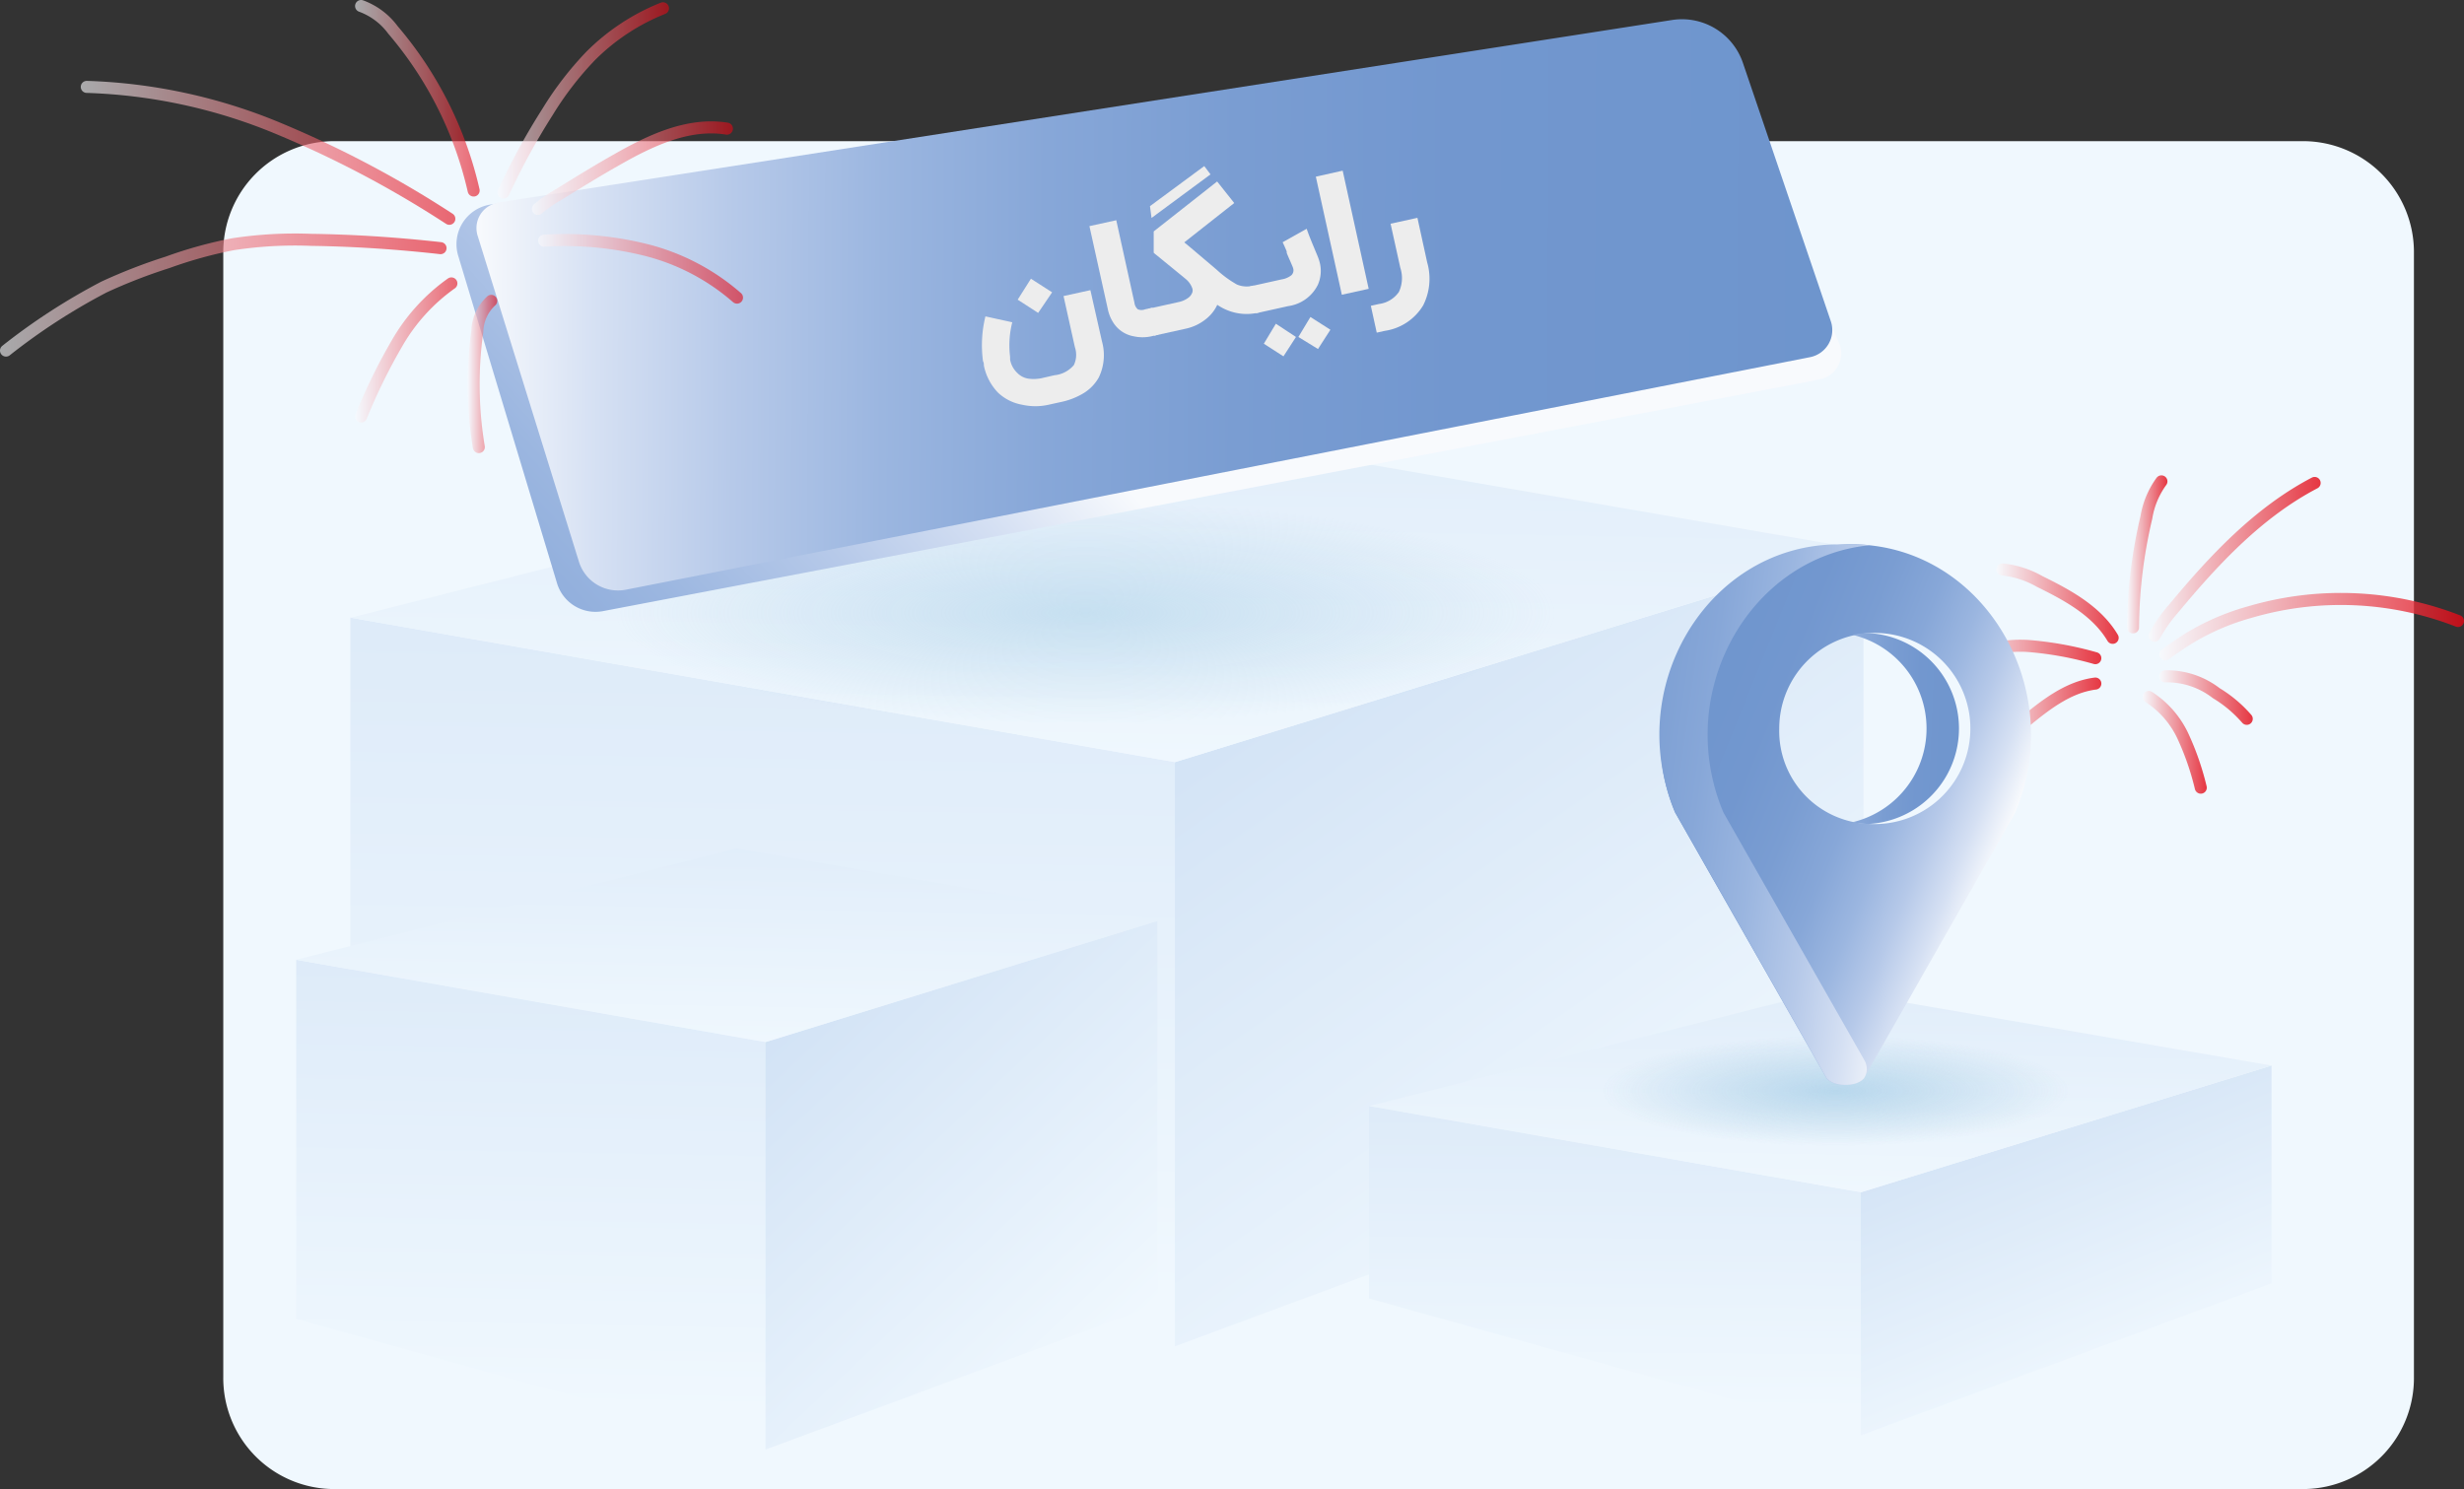<svg xmlns="http://www.w3.org/2000/svg" xmlns:xlink="http://www.w3.org/1999/xlink" viewBox="0 0 204.71 123.73"><rect x="0" y="0" width="204.71" height="123.73" fill="#333333" stroke="none"/><defs><style>.cls-1{fill:#f0f8fe;}.cls-2{fill:url(#linear-gradient);}.cls-3{fill:url(#linear-gradient-2);}.cls-4{fill:url(#linear-gradient-3);}.cls-5{fill:url(#linear-gradient-4);}.cls-6{fill:url(#linear-gradient-5);}.cls-7{fill:url(#linear-gradient-6);}.cls-8{fill:url(#linear-gradient-7);}.cls-9{fill:url(#linear-gradient-8);}.cls-10{fill:url(#linear-gradient-9);}.cls-11{opacity:0.5;}.cls-12{fill:url(#radial-gradient);}.cls-13{opacity:0.7;}.cls-14{fill:url(#radial-gradient-2);}.cls-15{fill:url(#linear-gradient-10);}.cls-16{fill:url(#linear-gradient-11);}.cls-17{fill:#ededed;}.cls-18,.cls-19,.cls-20,.cls-21,.cls-22,.cls-23,.cls-24,.cls-25,.cls-26,.cls-27,.cls-28,.cls-29,.cls-30,.cls-31,.cls-32,.cls-33{fill:none;stroke-linecap:round;stroke-linejoin:round;}.cls-18,.cls-19,.cls-20,.cls-21,.cls-22,.cls-23,.cls-24,.cls-25{opacity:0.6;}.cls-18{stroke:url(#linear-gradient-12);}.cls-19{stroke:url(#linear-gradient-13);}.cls-20{stroke:url(#linear-gradient-14);}.cls-21{stroke:url(#linear-gradient-15);}.cls-22{stroke:url(#linear-gradient-16);}.cls-23{stroke:url(#linear-gradient-17);}.cls-24{stroke:url(#linear-gradient-18);}.cls-25{stroke:url(#linear-gradient-19);}.cls-26,.cls-27,.cls-28,.cls-29,.cls-30,.cls-31,.cls-32,.cls-33{opacity:0.8;}.cls-26{stroke:url(#linear-gradient-20);}.cls-27{stroke:url(#linear-gradient-21);}.cls-28{stroke:url(#linear-gradient-22);}.cls-29{stroke:url(#linear-gradient-23);}.cls-30{stroke:url(#linear-gradient-24);}.cls-31{stroke:url(#linear-gradient-25);}.cls-32{stroke:url(#linear-gradient-26);}.cls-33{stroke:url(#linear-gradient-27);}.cls-34{fill:url(#linear-gradient-28);}.cls-35{fill:url(#linear-gradient-29);}.cls-36{fill:url(#linear-gradient-30);}</style><linearGradient id="linear-gradient" x1="-62.28" y1="733.32" x2="-62.22" y2="736.62" gradientTransform="matrix(60.84, 0, 0, -53.77, 3851.76, 39537.86)" gradientUnits="userSpaceOnUse"><stop offset="0" stop-color="#f0f8fe"/><stop offset="1" stop-color="#b5ceed"/></linearGradient><linearGradient id="linear-gradient-2" x1="-61.66" y1="733.48" x2="-62.71" y2="735.24" gradientTransform="matrix(50.81, 0, 0, -58.79, 3271.92, 43224.41)" xlink:href="#linear-gradient"/><linearGradient id="linear-gradient-3" x1="-62.8" y1="732.08" x2="-62.41" y2="736.83" gradientTransform="matrix(111.65, 0, 0, -25.09, 7097.32, 18432.93)" xlink:href="#linear-gradient"/><linearGradient id="linear-gradient-4" x1="-61.21" y1="732.74" x2="-61.15" y2="736.05" gradientTransform="matrix(34.63, 0, 0, -36.14, 2163.48, 26598.48)" xlink:href="#linear-gradient"/><linearGradient id="linear-gradient-5" x1="-60.33" y1="732.91" x2="-61.58" y2="734.71" gradientTransform="matrix(28.92, 0, 0, -39, 1833.38, 28698.8)" xlink:href="#linear-gradient"/><linearGradient id="linear-gradient-6" x1="-62.22" y1="730.22" x2="-61.82" y2="734.97" gradientTransform="matrix(63.55, 0, 0, -14.29, 4010.78, 10522.37)" xlink:href="#linear-gradient"/><linearGradient id="linear-gradient-7" x1="-61.46" y1="731.91" x2="-61.42" y2="735.19" gradientTransform="matrix(36.29, 0, 0, -24.3, 2364.34, 17902.49)" xlink:href="#linear-gradient"/><linearGradient id="linear-gradient-8" x1="-60.76" y1="732.27" x2="-61.53" y2="733.95" gradientTransform="matrix(30.3, 0, 0, -27.29, 2018.02, 20098.27)" xlink:href="#linear-gradient"/><linearGradient id="linear-gradient-9" x1="-62.35" y1="730.31" x2="-61.96" y2="735.06" gradientTransform="matrix(66.59, 0, 0, -14.96, 4299.8, 11025.51)" xlink:href="#linear-gradient"/><radialGradient id="radial-gradient" cx="-62.37" cy="731.57" r="0.56" gradientTransform="matrix(70, 0, 0, -16.48, 4456.11, 12107.13)" gradientUnits="userSpaceOnUse"><stop offset="0" stop-color="#a3cce6"/><stop offset="1" stop-color="#9fc7e0" stop-opacity="0"/></radialGradient><radialGradient id="radial-gradient-2" cx="-61.48" cy="729.16" r="0.28" xlink:href="#radial-gradient"/><linearGradient id="linear-gradient-10" x1="86.56" y1="32.7" x2="1.62" y2="110.27" gradientUnits="userSpaceOnUse"><stop offset="0" stop-color="#f8fafd"/><stop offset="0.09" stop-color="#d5e0f3"/><stop offset="0.19" stop-color="#b6c9e9"/><stop offset="0.3" stop-color="#9bb6e0"/><stop offset="0.42" stop-color="#87a7d8"/><stop offset="0.56" stop-color="#7a9dd2"/><stop offset="0.72" stop-color="#7297cf"/><stop offset="1" stop-color="#6e95cd"/></linearGradient><linearGradient id="linear-gradient-11" x1="37.79" y1="26.59" x2="150.48" y2="26.59" gradientTransform="translate(1.88 -1.71) rotate(0.28)" xlink:href="#linear-gradient-10"/><linearGradient id="linear-gradient-12" x1="44.19" y1="13.97" x2="60.89" y2="13.97" gradientUnits="userSpaceOnUse"><stop offset="0" stop-color="#f8fafd"/><stop offset="1" stop-color="#e30613"/></linearGradient><linearGradient id="linear-gradient-13" x1="44.71" y1="22.33" x2="61.73" y2="22.33" xlink:href="#linear-gradient-12"/><linearGradient id="linear-gradient-14" x1="41.33" y1="8.36" x2="55.6" y2="8.36" xlink:href="#linear-gradient-12"/><linearGradient id="linear-gradient-15" x1="29.53" y1="8.17" x2="39.85" y2="8.17" xlink:href="#linear-gradient-12"/><linearGradient id="linear-gradient-16" x1="6.71" y1="12.7" x2="37.83" y2="12.7" xlink:href="#linear-gradient-12"/><linearGradient id="linear-gradient-17" x1="0" y1="24.52" x2="37.1" y2="24.52" xlink:href="#linear-gradient-12"/><linearGradient id="linear-gradient-18" x1="29.53" y1="29.08" x2="38" y2="29.08" xlink:href="#linear-gradient-12"/><linearGradient id="linear-gradient-19" x1="38.85" y1="31.07" x2="41.31" y2="31.07" xlink:href="#linear-gradient-12"/><linearGradient id="linear-gradient-20" x1="175.63" y1="55.24" x2="200.8" y2="55.24" gradientTransform="translate(6.58 -11.47) rotate(2.61)" xlink:href="#linear-gradient-12"/><linearGradient id="linear-gradient-21" x1="178.47" y1="46.48" x2="192.77" y2="46.48" xlink:href="#linear-gradient-12"/><linearGradient id="linear-gradient-22" x1="179.39" y1="57.96" x2="187.16" y2="57.96" xlink:href="#linear-gradient-12"/><linearGradient id="linear-gradient-23" x1="178.01" y1="61.68" x2="183.34" y2="61.68" xlink:href="#linear-gradient-12"/><linearGradient id="linear-gradient-24" x1="165.15" y1="60.07" x2="174.58" y2="60.07" xlink:href="#linear-gradient-12"/><linearGradient id="linear-gradient-25" x1="162.84" y1="54.23" x2="174.58" y2="54.23" xlink:href="#linear-gradient-12"/><linearGradient id="linear-gradient-26" x1="165.86" y1="50.1" x2="176.02" y2="50.1" xlink:href="#linear-gradient-12"/><linearGradient id="linear-gradient-27" x1="176.71" y1="46.08" x2="180.07" y2="46.08" xlink:href="#linear-gradient-12"/><linearGradient id="linear-gradient-28" x1="-3.99" y1="72.11" x2="24.47" y2="60.61" gradientTransform="matrix(-1, 0, 0, 1, 161.58, 0)" xlink:href="#linear-gradient-10"/><linearGradient id="linear-gradient-29" x1="1.93" y1="68.49" x2="46.45" y2="62.36" gradientTransform="matrix(-1, 0, 0, 1, 161.58, 0)" xlink:href="#linear-gradient-10"/><linearGradient id="linear-gradient-30" x1="13.62" y1="60.23" x2="-2.22" y2="60.89" gradientTransform="matrix(-1, 0, 0, 1, 161.58, 0)" xlink:href="#linear-gradient-10"/></defs><g id="Layer_2" data-name="Layer 2"><g id="Layer_1-2" data-name="Layer 1"><path id="Rectangle_372" data-name="Rectangle 372" class="cls-1" d="M27.65,11.73h163.8a9.22,9.22,0,0,1,9.1,9.33V114.4a9.22,9.22,0,0,1-9.1,9.33H27.65a9.22,9.22,0,0,1-9.1-9.33V21.06A9.22,9.22,0,0,1,27.65,11.73Z"/><path id="Path_455" data-name="Path 455" class="cls-2" d="M29.11,92.79V51.32l68.5,12v48.54Z"/><path id="Path_456" data-name="Path 456" class="cls-3" d="M97.61,111.87l57.21-21.19v-45L97.61,63.33Z"/><path id="Path_457" data-name="Path 457" class="cls-4" d="M97.61,63.33l-68.5-12L93.38,35.08l61.44,10.59Z"/><path id="Path_458" data-name="Path 458" class="cls-5" d="M24.61,109.59V79.75l39,6.84v33.86Z"/><path id="Path_459" data-name="Path 459" class="cls-6" d="M63.6,120.45l32.56-12.06V76.53L63.6,86.59Z"/><path id="Path_460" data-name="Path 460" class="cls-7" d="M63.6,86.59l-39-6.84L61.19,70.5l35,6Z"/><path id="Path_461" data-name="Path 461" class="cls-8" d="M113.74,107.9v-16l40.86,7.16v20.2Z"/><path id="Path_462" data-name="Path 462" class="cls-9" d="M154.6,119.27l34.12-12.63V88.54L154.6,99.07Z"/><path id="Path_463" data-name="Path 463" class="cls-10" d="M154.6,99.07l-40.86-7.16,38.33-9.68,36.65,6.31Z"/><g id="Group_770" data-name="Group 770" class="cls-11"><ellipse id="Ellipse_10" data-name="Ellipse 10" class="cls-12" cx="90.18" cy="50.84" rx="39.41" ry="9.28"/></g><g id="Group_770-2" data-name="Group 770" class="cls-13"><ellipse id="Ellipse_10-2" data-name="Ellipse 10" class="cls-14" cx="152.67" cy="90.65" rx="19.6" ry="4.61"/></g><path class="cls-15" d="M38.07,21.26l8.21,27.21a3.34,3.34,0,0,0,3.82,2.31L151.17,31.53a2.21,2.21,0,0,0,1.61-3.06L141.57,3.2c-.59-1.44-1.66-1.35-3.2-1.1L40.73,17A3.33,3.33,0,0,0,38.07,21.26Z"/><path class="cls-16" d="M41.38,16.83,138.93,1.66a5.35,5.35,0,0,1,5.87,3.56l7.3,21.46a2.29,2.29,0,0,1-1.73,3L52,49a3.4,3.4,0,0,1-3.9-2.32l-8.42-27.1a2.13,2.13,0,0,1,1-2.49A2.54,2.54,0,0,1,41.38,16.83Z"/><path class="cls-17" d="M91.55,28.36a4.25,4.25,0,0,1-.26,3,3.6,3.6,0,0,1-1.23,1.29,6,6,0,0,1-1.94.76l-1,.22a5,5,0,0,1-2.2,0,3.89,3.89,0,0,1-2-1,4.52,4.52,0,0,1-1.18-2.26c0-.12,0-.23-.07-.35a9.93,9.93,0,0,1,.2-3.73l2.23.49a7.7,7.7,0,0,0-.18,2.87c0,.08,0,.15,0,.23A2,2,0,0,0,84.53,31a1.62,1.62,0,0,0,1.07.48,2.44,2.44,0,0,0,.54,0,2.57,2.57,0,0,0,.46-.07l1-.23a2.41,2.41,0,0,0,1.62-.85,2,2,0,0,0,.08-1.49l-.94-4.24,2.23-.49Zm-7-3.46,1.1-1.74,1.76,1.13L86.25,26Z"/><path class="cls-17" d="M96.24,27.81l-.61.14a3.37,3.37,0,0,1-1.41,0,2.54,2.54,0,0,1-1.63-1,3.27,3.27,0,0,1-.56-1.3l-1.52-6.86,2.23-.49,1.51,6.86a.85.85,0,0,0,.28.54.8.8,0,0,0,.61,0l.61-.13Z"/><path class="cls-17" d="M102.76,23.64a2.11,2.11,0,0,0,1.41.08l.49,2.23a4.27,4.27,0,0,1-2.87-.25,4.69,4.69,0,0,1-.66-.37,3.2,3.2,0,0,1-.9,1.15,4,4,0,0,1-1.71.83l-2.63.58-.49-2.23L98,25.08a1.94,1.94,0,0,0,.7-.32.92.92,0,0,0,.37-.5.57.57,0,0,0,0-.26,1.75,1.75,0,0,0-.54-.8l-.3-.25-1.52-1.24-.61-.5a2.55,2.55,0,0,1-.25-.21V19.23l5.27-4.15,1.42,1.79-4.15,3.27c.29.23,1.19,1,2.69,2.27A9,9,0,0,0,102.76,23.64Zm-7.22-6.51,4.51-3.33.52.69-4.9,3.62Z"/><path class="cls-17" d="M109.46,21.27a3.94,3.94,0,0,1,.2.61,2.85,2.85,0,0,1-.17,1.78A3.24,3.24,0,0,1,107,25.44l-2.66.59-.49-2.23,2.61-.58a1.76,1.76,0,0,0,.83-.35.56.56,0,0,0,.15-.56,1.19,1.19,0,0,0-.08-.22c-.09-.22-.19-.44-.29-.67l-.12-.28-.05-.13,0-.12c-.15-.36-.26-.61-.34-.76l2-1.12C108.76,19.62,109.09,20.37,109.46,21.27Zm-2.83,8.34L105,28.56l1-1.66L107.67,28ZM109.5,29l-1.63-1,1-1.66,1.66,1.06Z"/><path class="cls-17" d="M113.71,24l-2.23.49-2.16-9.81,2.23-.5Z"/><path class="cls-17" d="M118.57,21.8a4.91,4.91,0,0,1-.33,3.57,4.47,4.47,0,0,1-3.18,2.12l-.68.15-.49-2.23.67-.15a2.38,2.38,0,0,0,1.66-1,2.71,2.71,0,0,0,.12-2l-.81-3.67,2.23-.49Z"/><path class="cls-18" d="M44.69,17.36a10,10,0,0,1,1.6-1.12c1.62-1,3.23-2,4.88-2.93,2.83-1.62,6-3.14,9.22-2.62"/><path class="cls-19" d="M45.21,20a27.93,27.93,0,0,1,8.5.78,18.29,18.29,0,0,1,7.52,3.95"/><path class="cls-20" d="M41.83,16A56.94,56.94,0,0,1,45.49,9.3a27.14,27.14,0,0,1,3.59-4.66,17.78,17.78,0,0,1,6-3.95"/><path class="cls-21" d="M39.35,15.83a31.21,31.21,0,0,0-6.7-13.34A5.74,5.74,0,0,0,30,.5"/><path class="cls-22" d="M37.33,18.18A87.63,87.63,0,0,0,23,10.62,45,45,0,0,0,7.21,7.22"/><path class="cls-23" d="M36.6,20.62c-3.57-.4-7.16-.64-10.75-.69a34.08,34.08,0,0,0-6.47.36,35.93,35.93,0,0,0-5.46,1.51,45,45,0,0,0-5.28,2.05A51.52,51.52,0,0,0,.5,29.13"/><path class="cls-24" d="M37.5,23.55a15.63,15.63,0,0,0-4.53,5A47.4,47.4,0,0,0,30,34.61"/><path class="cls-25" d="M40.81,25a3.6,3.6,0,0,0-1.16,2.56,31.79,31.79,0,0,0,.13,9.59"/><path class="cls-26" d="M179.89,54.37c.75-.53,1.5-1.06,2.29-1.52a20.09,20.09,0,0,1,4.77-2,26.79,26.79,0,0,1,17.26.75"/><path class="cls-27" d="M179,52.82a12.62,12.62,0,0,1,1.59-2.26c3.36-4.05,7.06-8,11.71-10.43"/><path class="cls-28" d="M179.89,56.2a6.68,6.68,0,0,1,4.24,1.4,10.57,10.57,0,0,1,2.53,2.13"/><path class="cls-29" d="M178.51,57.91a7.77,7.77,0,0,1,2.88,3.33,22.76,22.76,0,0,1,1.45,4.21"/><path class="cls-30" d="M174.08,56.8c-2.3.29-4.21,1.83-6,3.3a11.25,11.25,0,0,0-1,.93,10,10,0,0,0-1.42,2.32"/><path class="cls-31" d="M174.08,54.69a28.71,28.71,0,0,0-5.42-1,9.76,9.76,0,0,0-5.32,1.07"/><path class="cls-32" d="M175.52,53c-1.32-2.23-3.74-3.54-6.06-4.68a7.88,7.88,0,0,0-3.1-1"/><path class="cls-33" d="M177.21,52.13A41,41,0,0,1,178.32,43,7,7,0,0,1,179.57,40"/><path class="cls-34" d="M153.42,45.24h.82c10.62.29,17.51,12,13.19,22.27l-12.53,22c-.49.86-2.73.86-3.21,0l-12.53-22C134.84,57.24,142.8,45.53,153.42,45.24Zm1.88,23.22a7.94,7.94,0,1,0-7.48-7.93A7.72,7.72,0,0,0,155.3,68.46Z"/><path class="cls-35" d="M152.35,45.24h1.89c.36,0,.71,0,1.06.07-10,1-16.3,12.27-12.12,22.2l11.74,20.63a1.43,1.43,0,0,1,0,1.36l0,0c-.49.86-2.73.86-3.21,0l-12.53-22C134.84,57.24,141.73,45.53,152.35,45.24Z"/><path class="cls-36" d="M155.3,68.46a7.15,7.15,0,0,1-1.4-.14,8,8,0,0,0,0-15.57,6.46,6.46,0,0,1,1.4-.14,7.94,7.94,0,0,1,0,15.85Z"/></g></g></svg>
